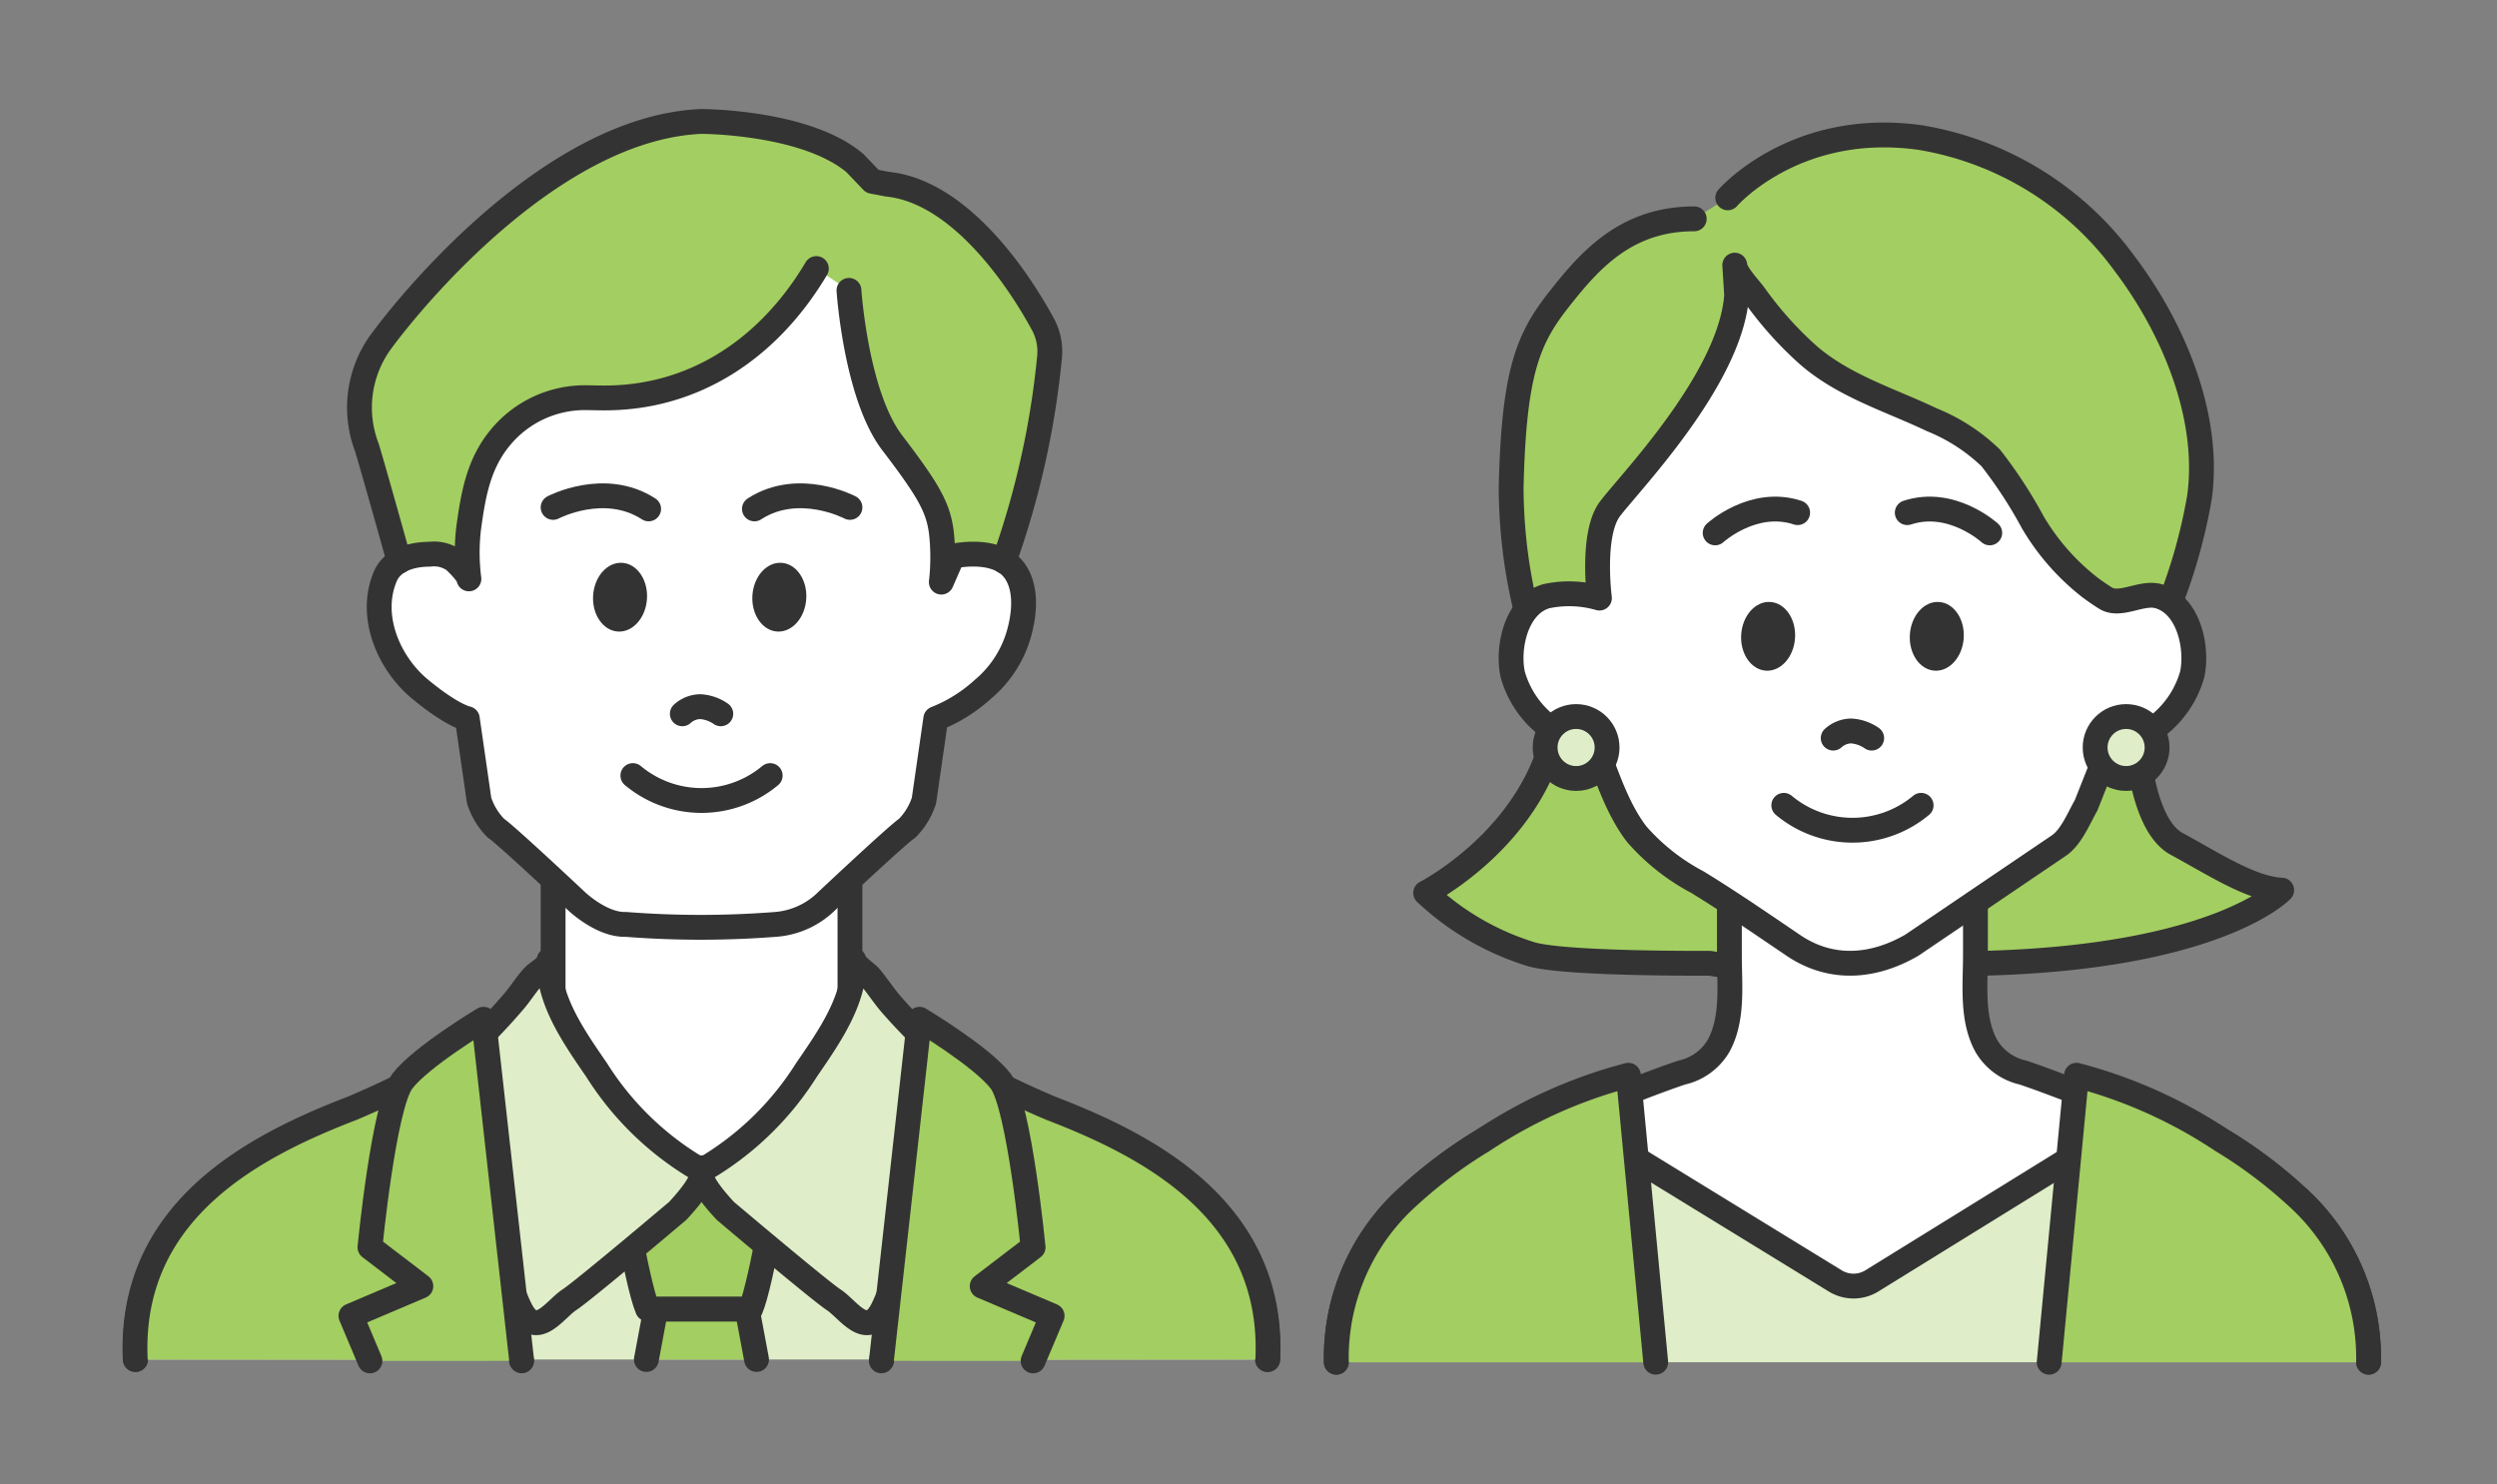 <svg xmlns="http://www.w3.org/2000/svg" width="185" height="110" viewBox="0 0 185 110">
  <rect x="0" y="0" width="185" height="110" fill="#808080" stroke="none"/>
  <g id="グループ_24884" data-name="グループ 24884" transform="translate(-203 -342)">
    <rect id="長方形_7155" data-name="長方形 7155" width="185" height="110" transform="translate(203 342)" fill="none"/>
    <g id="グループ_24876" data-name="グループ 24876" transform="translate(105.029 -427.707)">
      <path id="パス_902" data-name="パス 902" d="M225.978,784.366s5.025-5.8,14.326-4.456a23.469,23.469,0,0,1,15.1,9.364c3.569,4.721,6.354,11.284,5.523,17.284a40.257,40.257,0,0,1-2.153,7.757L256.3,824.4s.252,6.394,2.946,7.845,5.493,3.316,7.772,3.42c0,0-4.684,4.971-22.072,5.42l-9.725,1.626-10.587-1.626s-10.57.072-13.16-.654a19.945,19.945,0,0,1-7.876-4.559s9.119-4.663,9.844-13.99a39.015,39.015,0,0,1-3.512-16.062c.2-8.5,1.233-10.985,3.512-13.887s4.975-6.01,10.052-6.01" fill="#a3ce61" stroke="#333" stroke-linecap="round" stroke-linejoin="round" stroke-width="1.84"/>
      <path id="パス_903" data-name="パス 903" d="M229.317,868.978H211.1l.511-15.5s7.57-3.171,10.98-4.3A4.207,4.207,0,0,0,225.3,847.2c1.1-2,.8-4.546.8-6.738v-5.652H244.33v5.652c0,2.192-.3,4.737.8,6.738a4.2,4.2,0,0,0,2.706,1.979c3.41,1.13,10.98,4.3,10.98,4.3l.511,15.5H229.317Z" fill="#fff" stroke="#333" stroke-linecap="round" stroke-linejoin="round" stroke-width="1.84"/>
      <path id="パス_904" data-name="パス 904" d="M253.963,814.025c1.075.679,2.658-.481,3.9-.147,2.269.609,2.955,3.827,2.524,5.81a7.362,7.362,0,0,1-6.115,5.287l-1.744,4.407c-.538.942-1.1,2.356-2.01,2.977L239.61,839.75c-2.831,1.637-5.963,1.913-8.785,0-2.347-1.59-4.681-3.2-7.1-4.681a15.7,15.7,0,0,1-4.5-3.561c-1.462-1.921-2.185-4.314-3.063-6.533a7.36,7.36,0,0,1-6.114-5.287c-.432-1.983.254-5.2,2.523-5.81a8.079,8.079,0,0,1,3.9.147s-.617-4.734.774-6.6,8.974-9.654,9.392-15.845l-.14-2.226c.04.625,1.105,1.721,1.451,2.2A26.576,26.576,0,0,0,231.921,796c2.646,2.313,6.064,3.327,9.181,4.812a13.66,13.66,0,0,1,4.361,2.827,33.693,33.693,0,0,1,3.126,4.791,17.146,17.146,0,0,0,4.248,4.823Q253.384,813.66,253.963,814.025Z" fill="#fff" stroke="#333" stroke-linecap="round" stroke-linejoin="round" stroke-width="1.84"/>
      <ellipse id="楕円形_82" data-name="楕円形 82" cx="2.551" cy="1.999" rx="2.551" ry="1.999" transform="translate(239.309 819.277) rotate(-86.362)" fill="#333"/>
      <ellipse id="楕円形_83" data-name="楕円形 83" cx="2.551" cy="1.999" rx="2.551" ry="1.999" transform="translate(226.812 819.277) rotate(-86.362)" fill="#333"/>
      <path id="パス_905" data-name="パス 905" d="M230.131,829.382a7.937,7.937,0,0,0,10.173,0" fill="none" stroke="#333" stroke-linecap="round" stroke-linejoin="round" stroke-width="1.84"/>
      <path id="パス_906" data-name="パス 906" d="M225.045,809.194s2.821-2.584,6.112-1.5" fill="none" stroke="#333" stroke-linecap="round" stroke-linejoin="round" stroke-width="1.84"/>
      <path id="パス_907" data-name="パス 907" d="M245.389,809.194s-2.821-2.584-6.112-1.5" fill="none" stroke="#333" stroke-linecap="round" stroke-linejoin="round" stroke-width="1.84"/>
      <path id="パス_908" data-name="パス 908" d="M233.792,824.4a2.032,2.032,0,0,1,1.326-.53,2.981,2.981,0,0,1,1.524.53" fill="none" stroke="#333" stroke-linecap="round" stroke-linejoin="round" stroke-width="1.84"/>
      <circle id="楕円形_84" data-name="楕円形 84" cx="2.295" cy="2.295" r="2.295" transform="translate(212.448 822.802)" fill="#dfeec8" stroke="#333" stroke-linecap="round" stroke-linejoin="round" stroke-width="1.84"/>
      <circle id="楕円形_85" data-name="楕円形 85" cx="2.295" cy="2.295" r="2.295" transform="translate(253.197 822.802)" fill="#dfeec8" stroke="#333" stroke-linecap="round" stroke-linejoin="round" stroke-width="1.84"/>
      <path id="パス_909" data-name="パス 909" d="M273.455,870.646a16.06,16.06,0,0,0-5.368-12.315,34.7,34.7,0,0,0-5.492-4.113c-.591-.373-4.842-2.652-5.207-2.416L236.66,864.618a2.589,2.589,0,0,1-2.716.005l-20.9-12.821c-.365-.236-4.616,2.043-5.207,2.416a34.7,34.7,0,0,0-5.492,4.113,16.063,16.063,0,0,0-5.368,12.315" fill="#dfeec8" stroke="#333" stroke-linecap="round" stroke-linejoin="round" stroke-width="1.84"/>
      <path id="パス_910" data-name="パス 910" d="M196.979,870.646a16.063,16.063,0,0,1,5.368-12.315,34.7,34.7,0,0,1,5.492-4.113,35.776,35.776,0,0,1,10.775-4.836l2.027,21.264" fill="#a3ce61" stroke="#333" stroke-linecap="round" stroke-linejoin="round" stroke-width="1.84"/>
      <path id="パス_911" data-name="パス 911" d="M273.455,870.646a16.06,16.06,0,0,0-5.368-12.315,34.7,34.7,0,0,0-5.492-4.113,35.777,35.777,0,0,0-10.775-4.836l-2.026,21.264" fill="#a3ce61" stroke="#333" stroke-linecap="round" stroke-linejoin="round" stroke-width="1.84"/>
    </g>
    <g id="グループ_24883" data-name="グループ 24883" transform="translate(105.452 -427.908)">
      <g id="グループ_24882" data-name="グループ 24882">
        <path id="パス_933" data-name="パス 933" d="M191.451,870.646c.528-11.16-9.33-15.911-16.594-18.624a71.563,71.563,0,0,1-7.686-3.7l-17.883,8.117-17.412-8.117a71.507,71.507,0,0,1-7.685,3.7c-7.265,2.713-17.122,7.464-16.594,18.624" fill="#dfeec8" stroke="#333" stroke-linecap="round" stroke-linejoin="round" stroke-width="1.84"/>
        <path id="パス_934" data-name="パス 934" d="M160.521,835.066v21.377H138.527V835.066" fill="#fff" stroke="#333" stroke-linecap="round" stroke-linejoin="round" stroke-width="1.84"/>
        <path id="パス_935" data-name="パス 935" d="M127.124,811.5s-1.85-6.643-2.392-8.425a8.287,8.287,0,0,1,.911-7.668c2.11-2.943,12.709-16.033,23.869-16.5,0,0,7.751,0,11.391,3.1l1.277,1.336,1.124.214c5.051.512,9.333,6.363,11.515,10.383a4.217,4.217,0,0,1,.494,2.372,63.209,63.209,0,0,1-3.382,15.188l-22.419,6.577Z" fill="#a3ce61"/>
        <path id="パス_936" data-name="パス 936" d="M158.031,789.808c-3.474,5.854-9.028,9.68-15.932,9.586-.336,0-.671-.014-1.007-.015a8.106,8.106,0,0,0-6.47,2.945c-1.634,1.964-2.014,4.262-2.351,6.715a15.337,15.337,0,0,0,.018,3.763c-.024-.331-.851-1.167-1.117-1.39a2.572,2.572,0,0,0-1.779-.437c-1.278.006-2.764.371-3.308,1.666-1.23,2.925.26,6.411,2.585,8.332,2.415,2,3.5,2.187,3.5,2.187l.875,6.063a5.157,5.157,0,0,0,1.249,2.059c.688.438,5.936,5.373,5.936,5.373s1.874,1.812,3.686,1.75a71.209,71.209,0,0,0,11.093,0,6.033,6.033,0,0,0,3.811-1.748s5.248-4.935,5.935-5.373a5.163,5.163,0,0,0,1.25-2.059l.874-6.063a11.383,11.383,0,0,0,3.5-2.187,8.335,8.335,0,0,0,2.727-4.355c.362-1.4.5-3.228-.416-4.455-.987-1.323-3.087-1.331-4.56-1.045l-.84,1.923a16.493,16.493,0,0,0,0-3.7c-.239-1.851-.956-3.106-3.643-6.629s-3.2-11.289-3.2-11.289" fill="#fff" stroke="#333" stroke-linecap="round" stroke-linejoin="round" stroke-width="1.84"/>
        <ellipse id="楕円形_90" data-name="楕円形 90" cx="2.551" cy="1.999" rx="2.551" ry="1.999" transform="translate(153.131 816.578) rotate(-86.362)" fill="#333"/>
        <path id="パス_937" data-name="パス 937" d="M153.6,870.646l-.7-3.743h-6.763l-.7,3.743" fill="#a3ce61" stroke="#333" stroke-linecap="round" stroke-linejoin="round" stroke-width="1.84"/>
        <ellipse id="楕円形_91" data-name="楕円形 91" cx="2.551" cy="1.999" rx="2.551" ry="1.999" transform="translate(141.33 816.578) rotate(-86.362)" fill="#333"/>
        <path id="パス_938" data-name="パス 938" d="M148.1,822.8a2.027,2.027,0,0,1,1.325-.53,2.982,2.982,0,0,1,1.525.53" fill="none" stroke="#333" stroke-linecap="round" stroke-linejoin="round" stroke-width="1.84"/>
        <path id="パス_939" data-name="パス 939" d="M144.437,827.378a7.934,7.934,0,0,0,10.173,0" fill="none" stroke="#333" stroke-linecap="round" stroke-linejoin="round" stroke-width="1.84"/>
        <path id="パス_940" data-name="パス 940" d="M160.521,807.507s-3.806-2.008-7.079.111" fill="none" stroke="#333" stroke-linecap="round" stroke-linejoin="round" stroke-width="1.84"/>
        <path id="パス_941" data-name="パス 941" d="M138.527,807.507s3.806-2.008,7.078.111" fill="none" stroke="#333" stroke-linecap="round" stroke-linejoin="round" stroke-width="1.84"/>
        <path id="パス_942" data-name="パス 942" d="M171.931,811.5a63.209,63.209,0,0,0,3.382-15.188,4.217,4.217,0,0,0-.494-2.372c-2.182-4.02-6.464-9.871-11.515-10.383l-1.124-.214-1.277-1.336c-3.64-3.1-11.391-3.1-11.391-3.1-11.16.465-21.759,13.555-23.869,16.5a8.287,8.287,0,0,0-.911,7.668c.542,1.782,2.392,8.425,2.392,8.425" fill="none" stroke="#333" stroke-linecap="round" stroke-linejoin="round" stroke-width="1.84"/>
        <path id="パス_943" data-name="パス 943" d="M155.4,856.153s-1.4,8.8-2.237,10.75h-7.637c-.834-1.947-2.237-10.75-2.237-10.75" fill="#a3ce61" stroke="#333" stroke-linecap="round" stroke-linejoin="round" stroke-width="1.84"/>
        <path id="パス_944" data-name="パス 944" d="M138.414,842.88c.519,2.264,2.024,4.4,3.333,6.308a22.257,22.257,0,0,0,7.665,7.4s.9.3-1.653,3.047c0,0-6.974,5.9-8.027,6.587s-2.423,2.949-3.581.787-3.686-11.208-4-13.764c-.21-1.7-.42-3.308-.537-4.2a1.431,1.431,0,0,1,.448-1.239,42.065,42.065,0,0,0,3.638-3.79c.481-.578.884-1.24,1.4-1.785.3-.311,1.112-.714,1.129-1.177A6.991,6.991,0,0,0,138.414,842.88Z" fill="#dfeec8" stroke="#333" stroke-linecap="round" stroke-linejoin="round" stroke-width="1.84"/>
        <path id="パス_945" data-name="パス 945" d="M160.633,842.88c-.519,2.264-2.023,4.4-3.333,6.308a22.24,22.24,0,0,1-7.665,7.4s-.9.3,1.653,3.047c0,0,6.975,5.9,8.028,6.587s2.422,2.949,3.581.787,3.686-11.208,4-13.764c.21-1.7.419-3.308.537-4.2a1.431,1.431,0,0,0-.448-1.239,42.924,42.924,0,0,1-3.43-3.5c-.556-.652-1.017-1.371-1.567-2.023-.228-.27-1.162-.88-1.175-1.225A6.949,6.949,0,0,1,160.633,842.88Z" fill="#dfeec8" stroke="#333" stroke-linecap="round" stroke-linejoin="round" stroke-width="1.84"/>
      </g>
      <path id="パス_946" data-name="パス 946" d="M107.568,870.646c-.512-11.16,9.048-15.911,16.094-18.624a68.48,68.48,0,0,0,7.453-3.7l5.06,22.349" fill="#a3ce61" stroke="#333" stroke-linecap="round" stroke-linejoin="round" stroke-width="1.84"/>
      <path id="パス_947" data-name="パス 947" d="M191.479,870.646c.512-11.16-9.048-15.911-16.093-18.624a68.534,68.534,0,0,1-7.454-3.7l-5.059,22.349" fill="#a3ce61" stroke="#333" stroke-linecap="round" stroke-linejoin="round" stroke-width="1.84"/>
      <path id="パス_948" data-name="パス 948" d="M136.2,870.747l-2.826-25.313s-4.641,2.78-6.017,4.588-2.4,12.308-2.4,12.308l3.772,2.881-5.18,2.2,1.408,3.34" fill="#a3ce61" stroke="#333" stroke-linecap="round" stroke-linejoin="round" stroke-width="1.84"/>
      <path id="パス_949" data-name="パス 949" d="M162.847,870.747l2.825-25.313s4.642,2.78,6.017,4.588,2.4,12.308,2.4,12.308l-3.771,2.881,5.18,2.2-1.409,3.34" fill="#a3ce61" stroke="#333" stroke-linecap="round" stroke-linejoin="round" stroke-width="1.84"/>
      <path id="パス_950" data-name="パス 950" d="M127.377,849.382" fill="#a3ce61" stroke="#333" stroke-linecap="round" stroke-linejoin="round" stroke-width="1.84"/>
    </g>
  </g>
</svg>
